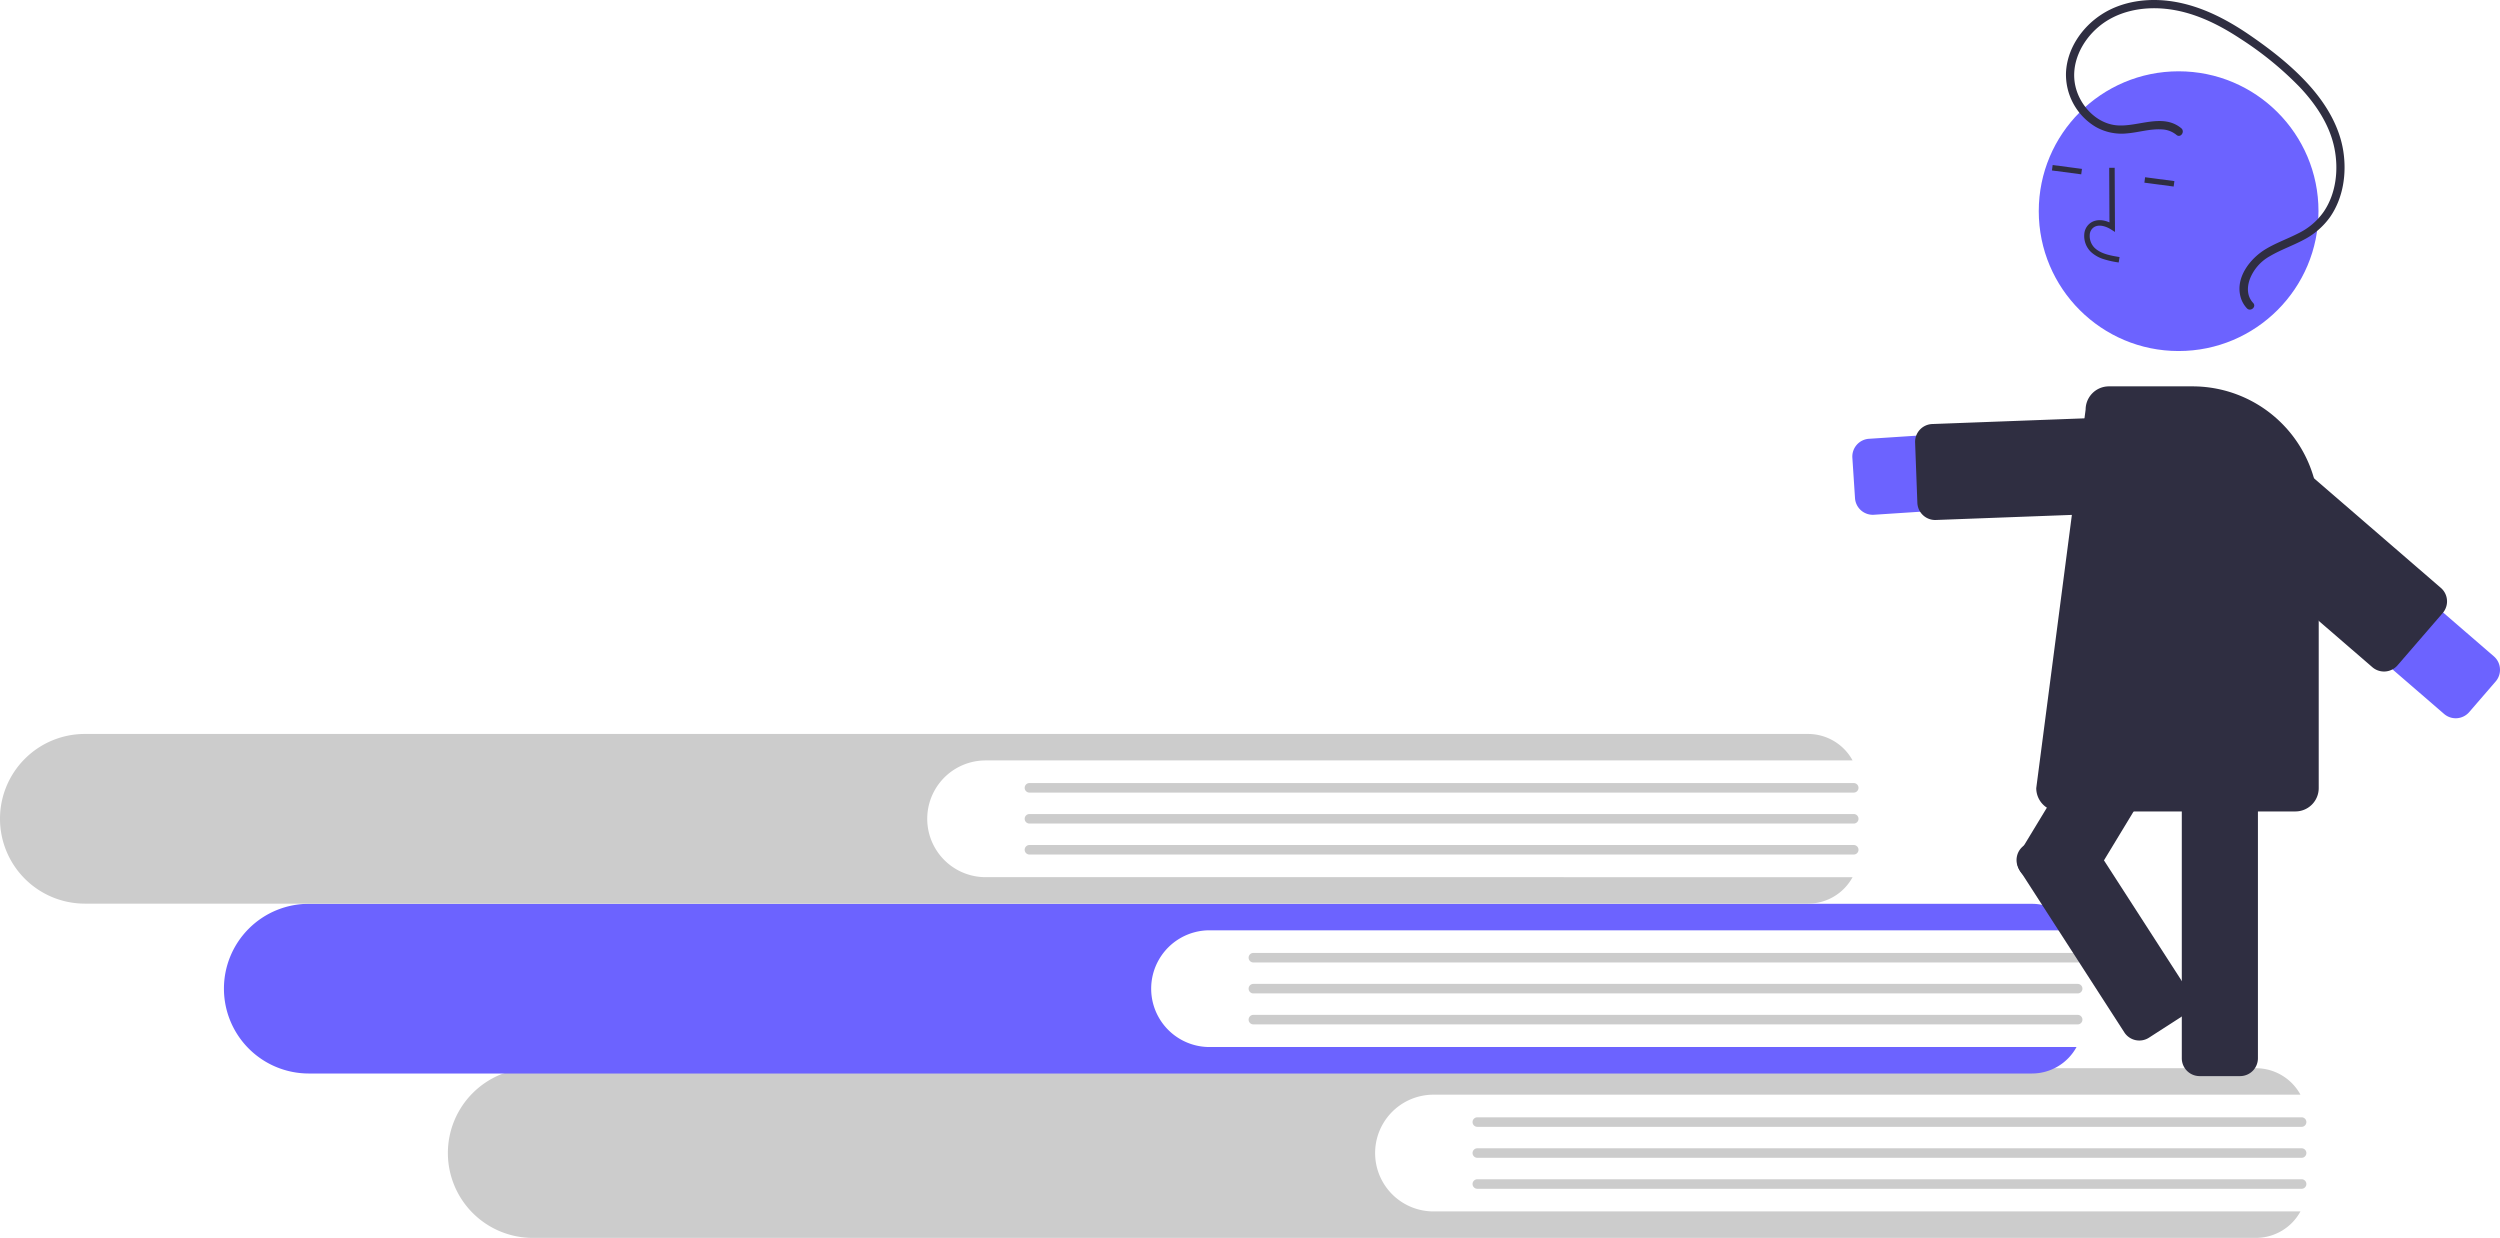 <svg data-name="Layer 1" xmlns="http://www.w3.org/2000/svg" width="911.602" height="451.384"><path d="M522.708 441.731a21.283 21.283 0 010-42.566h316.135a18.505 18.505 0 00-16.237-9.653H194.213a30.932 30.932 0 00-30.897 30.936 30.952 30.952 0 0030.897 30.936h628.392a18.506 18.506 0 0016.238-9.653z" fill="#ccc"/><path d="M839.263 410.892H538.692a1.737 1.737 0 010-3.474h300.57a1.737 1.737 0 010 3.474zM839.263 422.186H538.692a1.737 1.737 0 010-3.475h300.57a1.737 1.737 0 010 3.475zM839.263 433.479H538.692a1.737 1.737 0 010-3.475h300.57a1.737 1.737 0 010 3.475z" fill="#ccc"/><path d="M441.05 381.791a21.283 21.283 0 010-42.566h316.135a18.505 18.505 0 00-16.237-9.653H112.556a30.933 30.933 0 00-30.898 30.936 30.952 30.952 0 0030.898 30.936h628.392a18.505 18.505 0 0016.237-9.653z" fill="#6c63ff"/><path d="M757.605 350.952H457.034a1.737 1.737 0 010-3.475h300.57a1.737 1.737 0 110 3.475zM757.605 362.245H457.034a1.737 1.737 0 010-3.475h300.57a1.737 1.737 0 110 3.475zM757.605 373.538H457.034a1.737 1.737 0 010-3.474h300.57a1.737 1.737 0 110 3.474zM359.392 319.85a21.283 21.283 0 010-42.566h316.135a18.506 18.506 0 00-16.237-9.653H30.897A30.932 30.932 0 000 298.567a30.952 30.952 0 0030.897 30.936H659.29a18.505 18.505 0 0016.237-9.652z" fill="#ccc"/><path d="M675.947 289.012h-300.57a1.737 1.737 0 010-3.475h300.57a1.737 1.737 0 110 3.475zM675.947 300.305h-300.57a1.737 1.737 0 110-3.475h300.57a1.737 1.737 0 110 3.475zM675.947 311.598h-300.57a1.737 1.737 0 010-3.475h300.57a1.737 1.737 0 110 3.475z" fill="#ccc"/><path d="M682.888 187.714a6.5 6.5 0 01-6.477-6.075l-.964-14.728a6.5 6.5 0 016.061-6.911l115.388-7.557a13.88 13.88 0 111.814 27.7L683.322 187.7q-.218.014-.434.014z" fill="#6c63ff"/><path d="M705.64 189.613a6.508 6.508 0 01-6.492-6.258l-.823-21.998a6.5 6.5 0 016.253-6.738l94.887-3.546a6.5 6.5 0 016.738 6.253l.822 21.998a6.5 6.5 0 01-6.253 6.737l-94.886 3.547a5.908 5.908 0 01-.246.005zM816.832 392.394h-14.76a6.507 6.507 0 01-6.5-6.5V262.879a6.507 6.507 0 016.5-6.5h14.76a6.507 6.507 0 016.5 6.5v123.015a6.507 6.507 0 01-6.5 6.5z" fill="#2f2e41"/><path d="M751.32 327.37l-12.623-7.651a6.507 6.507 0 01-2.189-8.928l63.764-105.198a6.507 6.507 0 018.928-2.19l12.622 7.651a6.507 6.507 0 012.19 8.928L760.246 325.18a6.507 6.507 0 01-8.928 2.19z" fill="#2f2e41"/><circle cx="794.415" cy="77.001" r="51" fill="#6c63ff"/><path d="M766.809 94.414a12.095 12.095 0 01-4.417-2.593 8.133 8.133 0 01-2.378-6.439 5.472 5.472 0 012.433-4.21c1.824-1.17 4.263-1.174 6.747-.08l-.094-19.91 2-.009.11 23.406-1.54-.97c-1.788-1.122-4.34-1.911-6.143-.754a3.514 3.514 0 00-1.521 2.719 6.146 6.146 0 001.767 4.8c2.209 2.11 5.43 2.77 9.105 3.36l-.317 1.974a32.964 32.964 0 01-5.752-1.294zM748.221 62.159l.262-1.983 10.68 1.41-.263 1.983zM781.93 66.61l.261-1.983 10.68 1.41-.263 1.983zM837 295.884h-86a8.51 8.51 0 01-8.5-8.5l18.004-138.064a8.49 8.49 0 018.496-8.436h30.52a46.032 46.032 0 0145.98 45.98v100.52a8.51 8.51 0 01-8.5 8.5z" fill="#2f2e41"/><path d="M910.99 241.481a6.51 6.51 0 01-.967 7.007l-9.65 11.169a6.5 6.5 0 01-9.167.669l-87.5-75.598a13.88 13.88 0 1118.147-21.005l87.5 75.597a6.464 6.464 0 011.638 2.161z" fill="#6c63ff"/><path d="M891.678 216.534a6.51 6.51 0 01-.967 7.006l-16.482 19.077a6.507 6.507 0 01-9.168.669l-71.85-62.076a6.5 6.5 0 01-.67-9.168l16.481-19.077a6.5 6.5 0 019.168-.669l71.851 62.076a6.472 6.472 0 011.637 2.162zM795.369 46.753c-6.818-5.642-15.932-.306-23.642-1.064-7.376-.724-13.313-7.215-14.93-14.2-1.888-8.15 2.203-16.429 8.366-21.65 6.75-5.717 15.813-7.494 24.45-6.624 9.898.997 19.017 5.43 27.227 10.843a121.85 121.85 0 0121.783 17.759c5.87 6.241 10.886 13.718 12.605 22.234 1.56 7.74.645 16.366-3.821 23.032a24.205 24.205 0 01-9.324 7.984c-3.9 2.008-8.073 3.47-11.846 5.728-5.704 3.414-11.178 10.373-9.236 17.47a9.793 9.793 0 002.305 4.146c1.317 1.408 3.609-.529 2.288-1.94-2.32-2.48-2.295-5.846-1.141-8.88a16.272 16.272 0 017.081-8.091c3.949-2.358 8.33-3.851 12.382-6.008a27.022 27.022 0 009.754-8.4c4.768-6.9 6.064-15.784 4.798-23.957-1.37-8.844-6.08-16.815-11.918-23.458-6.355-7.23-14.108-13.305-22.013-18.745-8.482-5.837-17.824-10.73-28.09-12.37-8.899-1.42-18.493-.259-26.156 4.722-7.154 4.648-12.557 12.514-12.945 21.196A22.235 22.235 0 00764.1 46.22a19.101 19.101 0 0011.458 2.426c4.255-.353 8.496-1.74 12.79-1.458a8.94 8.94 0 015.308 2.028c1.49 1.232 3.19-1.242 1.713-2.464zM735.4 312.568q.027-.17.064-.338a6.456 6.456 0 012.83-4.091l12.403-8a6.508 6.508 0 018.986 1.939l38.261 59.32a6.501 6.501 0 01-1.939 8.985l-12.403 8a6.508 6.508 0 01-8.986-1.939l-38.261-59.32a6.453 6.453 0 01-.956-4.556z" fill="#2f2e41"/></svg>